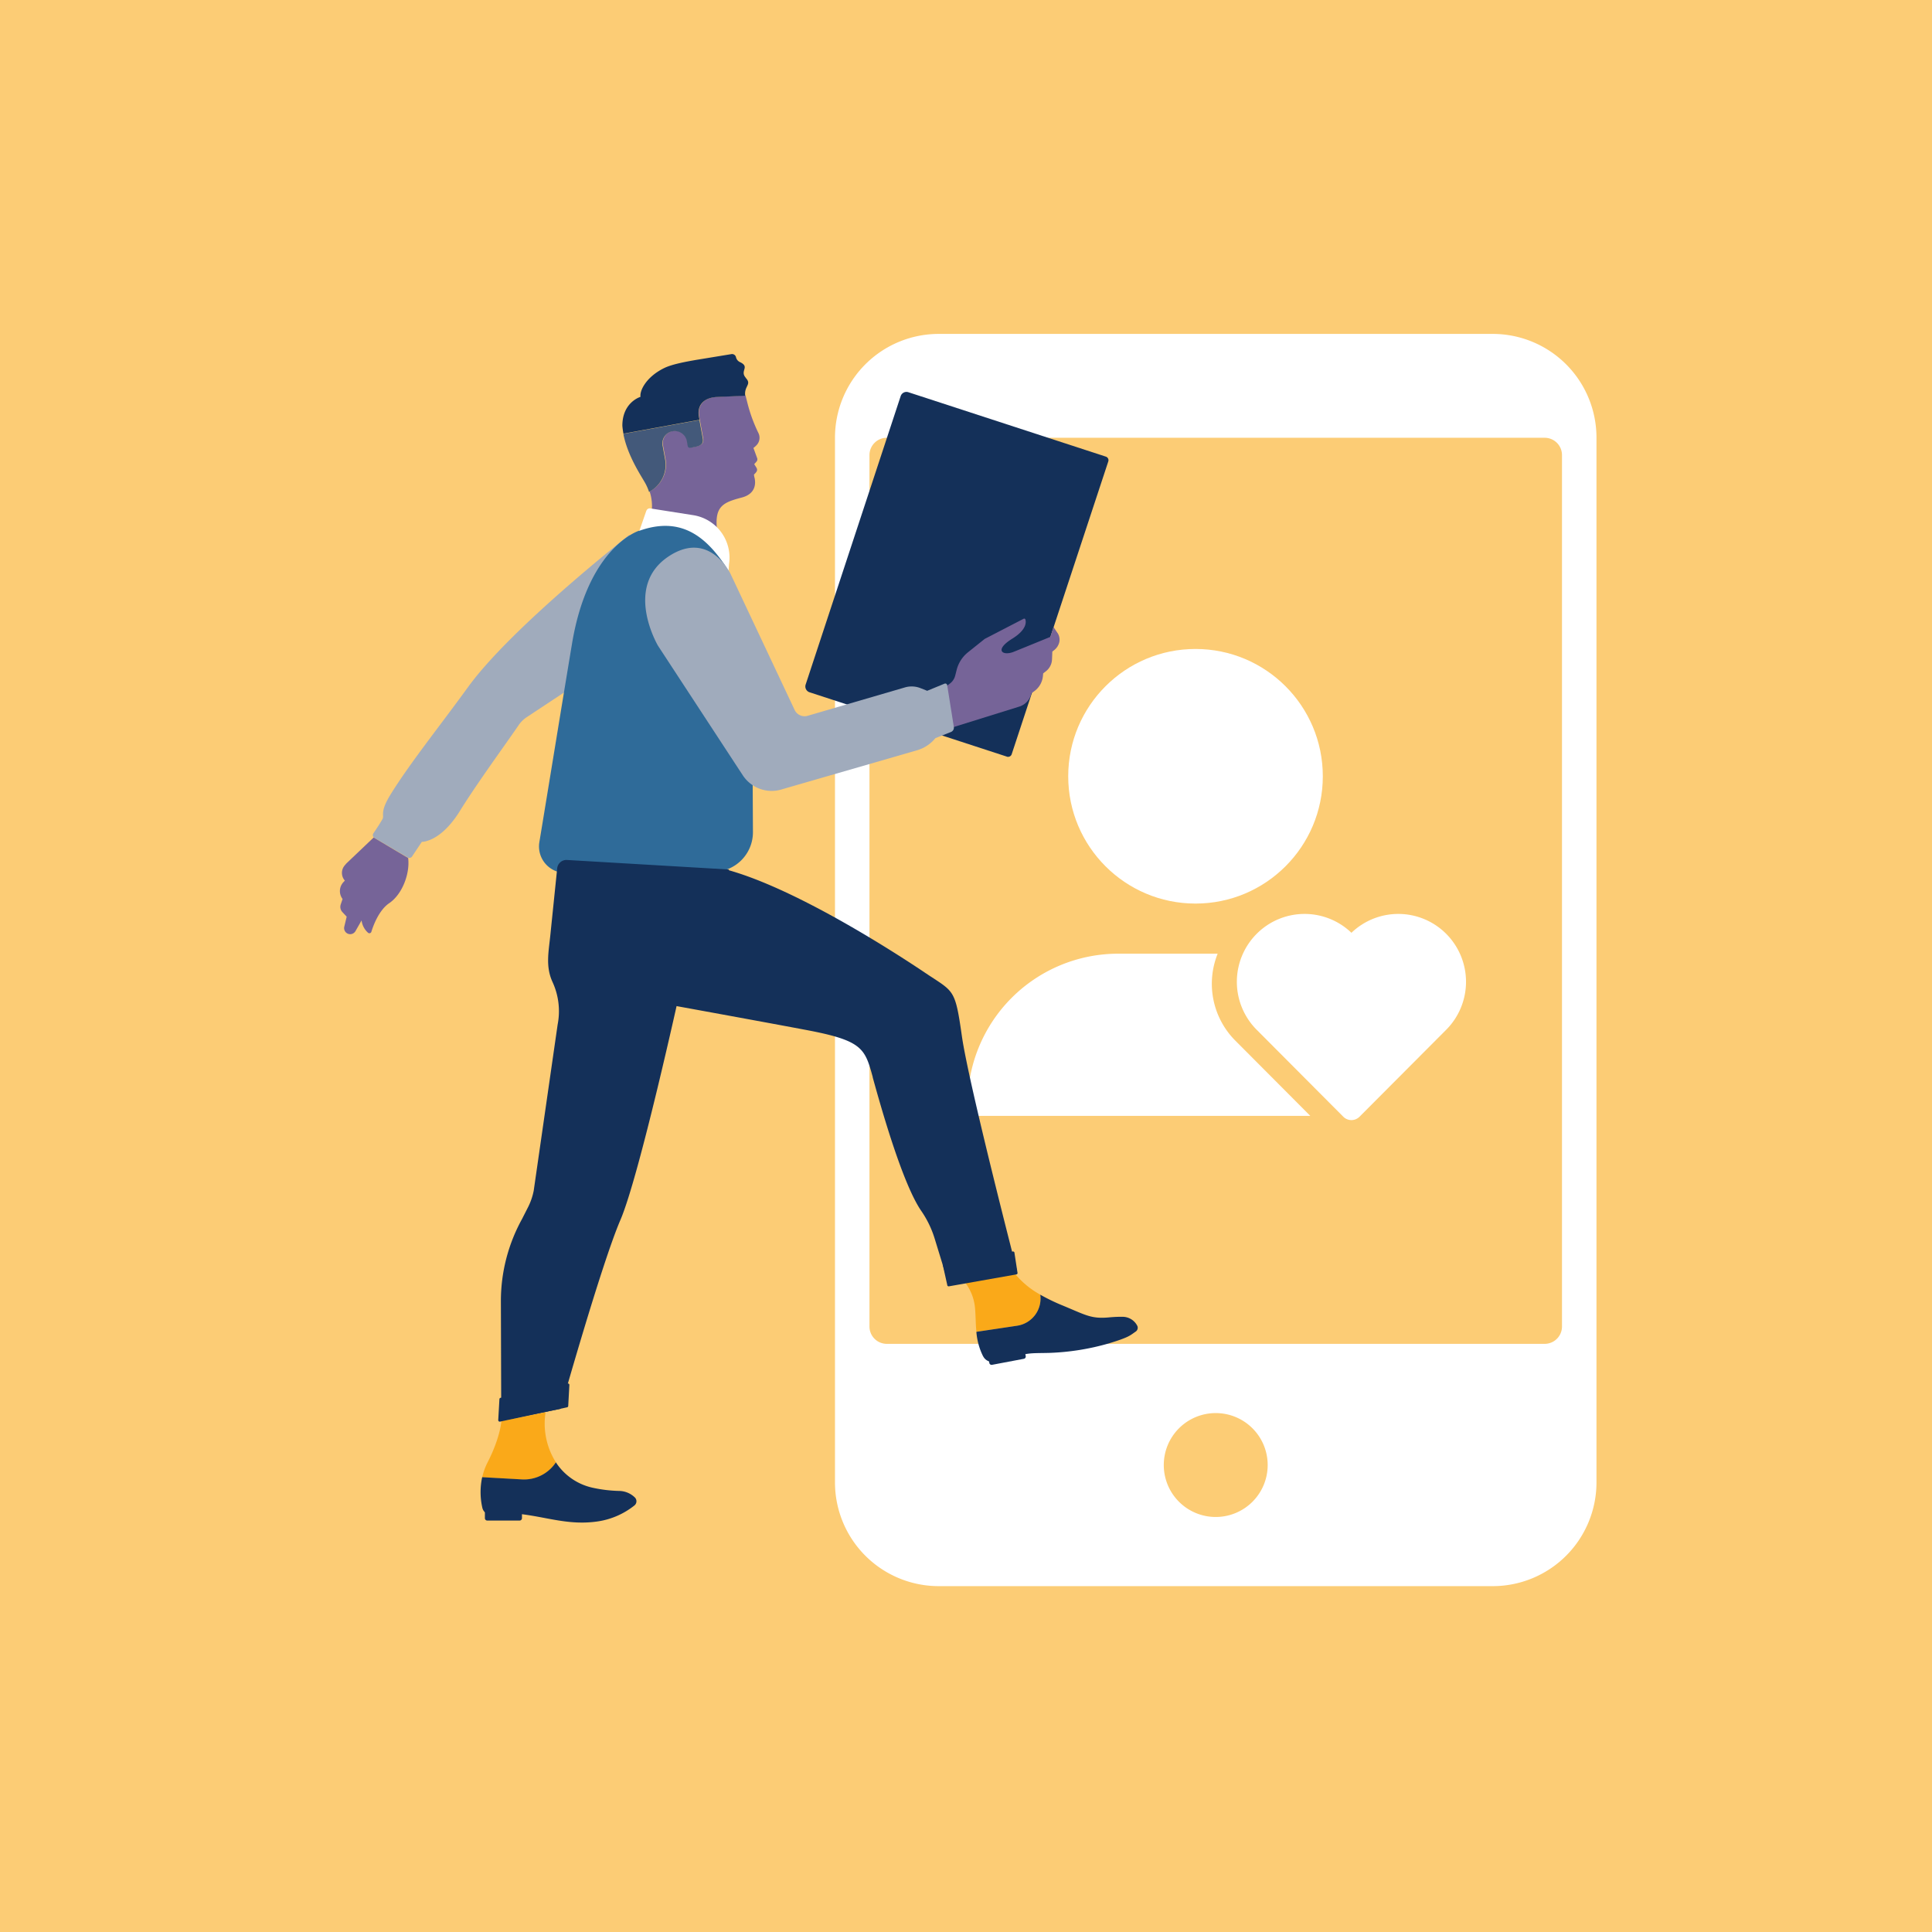 <?xml version="1.0" encoding="UTF-8"?> <svg xmlns="http://www.w3.org/2000/svg" viewBox="0 0 540 540"><defs><style>.cls-1{fill:#fccc75;}.cls-2{fill:#fff;}.cls-3{fill:#a0abbc;}.cls-4{fill:#766498;}.cls-5{fill:#43597a;}.cls-6{fill:#143059;}.cls-7{fill:#2f6b99;}.cls-8{fill:#faa919;}</style></defs><g id="BG"><rect class="cls-1" width="540" height="540"></rect></g><g id="Illos"><path class="cls-2" d="M417.22,93.33H262.38a29,29,0,0,0-29,29v292a29,29,0,0,0,29,29H417.22a29,29,0,0,0,29-29V122.36A29,29,0,0,0,417.22,93.33ZM339.8,424a14.52,14.52,0,1,1,14.52-14.52A14.52,14.52,0,0,1,339.8,424Zm96.78-53.23a4.84,4.84,0,0,1-4.84,4.84H247.86a4.84,4.84,0,0,1-4.84-4.84V127.2a4.84,4.84,0,0,1,4.84-4.84H431.74a4.84,4.84,0,0,1,4.84,4.84Z"></path><path class="cls-2" d="M404.21,261a18.9,18.9,0,0,0-26.48-.28,18.9,18.9,0,0,0-26.48.28,19,19,0,0,0,0,26.83l24.21,24.3a3.2,3.2,0,0,0,4.53,0l24.22-24.3A19,19,0,0,0,404.21,261Z"></path><circle class="cls-2" cx="334.15" cy="216.97" r="35.58"></circle><path class="cls-2" d="M345.25,290.83a22.51,22.51,0,0,1-4.91-24.27h-27.9a42.1,42.1,0,0,0-42,42,3.26,3.26,0,0,0,3.23,3.33h92.56Z"></path><path class="cls-3" d="M176,149.43S143,175.24,130.85,192c-7.88,10.87-16.26,21.29-21.65,30-3.23,5.2-1.64,5.86-2.33,7-.86,1.5-1.88,3-2.5,3.91a.89.89,0,0,0,.28,1.28l9.32,5.48a.91.91,0,0,0,1.2-.28l2.73-4.09s5.2.18,10.67-8.68c4.64-7.53,13.56-19.74,16.35-23.88a8.36,8.36,0,0,1,2.3-2.29l14.54-9.61Z"></path><path class="cls-4" d="M104.43,234.09l-7.62,7.25-.5.59a3.23,3.23,0,0,0,.08,4.2l-.37.4a3.66,3.66,0,0,0-.27,4.74l-.51,1.51a2.14,2.14,0,0,0,.48,2.17l1.18,1.26L96.23,259a1.7,1.7,0,0,0,3.12,1.26l1.71-3a5.56,5.56,0,0,0,1.8,3.44.58.58,0,0,0,.94-.27c.54-1.76,2.12-6.05,5-8,3.71-2.53,5.82-8.36,5.28-12.61Z"></path><path class="cls-4" d="M209,113s-.22-.88-.63-2.47l-8,.4c-3.75.24-5.47,2.43-4.95,5.44l1.11,6.08c.38,2.08-1.33,2.24-3.42,2.62h0a.65.65,0,0,1-.79-.51l-.2-1.11h0a.13.13,0,0,1,0-.06,3.45,3.45,0,1,0-6.78,1.24v0h0l.67,3.69a8.5,8.5,0,0,1-4.44,9.05,12.83,12.83,0,0,1,.5,6.13l18.53,6c-1.27-8,1.31-9,6.77-10.45,5-1.33,3.45-5.78,3.45-5.78l-.09-.62c.65-.64,1.16-1.12.7-1.92l-.62-1,.63-.7a1,1,0,0,0,.15-1.08l-1-2.74a8.24,8.24,0,0,0,.85-.76,3,3,0,0,0,.52-3.46A43.26,43.26,0,0,1,209,113"></path><path class="cls-5" d="M181.46,137.46a8.5,8.5,0,0,0,4.44-9.06l-.67-3.68h0a.43.43,0,0,0,0,0,3.45,3.45,0,1,1,6.78-1.24.13.13,0,0,0,0,.06h0l.2,1.11a.65.65,0,0,0,.79.51h0c2.09-.38,3.8-.56,3.42-2.64l-.94-5.13-21.25,3.88c1.15,6,4.78,11.42,6,13.56a14.13,14.13,0,0,1,1.19,2.69"></path><path class="cls-6" d="M208.5,105.65c-1.85-2,1.17-3-1.54-4.38a2,2,0,0,1-1.24-1.4,1.13,1.13,0,0,0-1.31-.89l-8.84,1.45c-4.9.8-8,1.52-9.9,2.43-5,2.44-6.92,6.27-6.65,8.06,0,0-5.07,1.47-5.07,8.08.06.74.17,1.48.3,2.21l21.26-3.88-.17-.93c-.52-3,1.2-5.2,4.95-5.44l8-.35h0c-.36-2.75,1.9-3.12.17-4.95"></path><path class="cls-2" d="M180.63,142.82l-2.16,6.23c10.92-4.82,19.28,3.92,25.14,11.12l.14-2.43A12,12,0,0,0,193.81,144l-12-1.89a1,1,0,0,0-1.16.69"></path><path class="cls-7" d="M202.1,157.24c-5.34-7.6-12.21-12.9-23.44-8.87l-.14,0c-1.5.54-14.37,5.85-18.64,31.55-2.94,17.64-7,42.66-9.13,55.48a7.39,7.39,0,0,0,7,8.57l41.7-.29a11.07,11.07,0,0,0,11-11.12l-.28-51.74s-2.5-15.65-8.09-23.63"></path><path class="cls-6" d="M158.4,240.36a2.6,2.6,0,0,0-2.66,2.33l-1.93,18.78c-.48,4.69-1.35,8.7.62,13a19.46,19.46,0,0,1,1.43,11.91l-6.69,46.45a17.82,17.82,0,0,1-1.6,4.62l-1.69,3.32A47.44,47.44,0,0,0,140,363.68l.1,33.44,16.6-3.35S168.08,353.38,173.4,341,190,277.19,190,277.19h0l1.66-5.5,4.12-5.24a20.58,20.58,0,0,0,3.69-7.36l4.3-16.06Z"></path><path class="cls-6" d="M243.91,301.06c2,7.24,8.22,29.65,13.61,37.43a28.16,28.16,0,0,1,3.75,7.79L265,358.44l19.26-3.22s-13.49-52.14-15.41-65.62-2.18-12.25-10.26-17.69c-6.93-4.67-35.46-23.36-55.37-28.81l-14.1,16.44a20.6,20.6,0,0,1-3.68,7.37l-4.12,5.24-8.92,6c.44.12,36.85,6.69,52.61,9.67,16.06,3,16.72,5.14,18.94,13.29"></path><path class="cls-8" d="M155.38,408.73a20.27,20.27,0,0,1-2.89-14l-12.35,2.43s-.25,4.54-3.85,11.56a17.33,17.33,0,0,0-1.51,4.2l11.12.62a10.66,10.66,0,0,0,9.48-4.77"></path><path class="cls-6" d="M134.86,421.57c.15.63.76,1.44,1.41,1.39,12.9-1,20.09,3.93,31,2.25a21.43,21.43,0,0,0,10-4.39,1.5,1.5,0,0,0,.15-2.3,6.43,6.43,0,0,0-4.45-1.8,38.79,38.79,0,0,1-7.22-.87,16.47,16.47,0,0,1-10.38-7.12,10.66,10.66,0,0,1-9.48,4.77l-11.12-.62a19.71,19.71,0,0,0,.08,8.69"></path><path class="cls-8" d="M290.78,361.87a24.29,24.29,0,0,1-9-8.51l-12.67,4.34a13.67,13.67,0,0,1,3.37,7.5c.24,2.12.18,4.54.43,7.05l11.39-1.71a7.68,7.68,0,0,0,6.46-8.67"></path><path class="cls-6" d="M274.82,379.13a2.85,2.85,0,0,0,3.32,1.41l7.07-1.72c2.58-.75,4.46-.58,8-.68A68,68,0,0,0,310,375.46c5.54-1.69,5.8-2.15,7.4-3.26a1.28,1.28,0,0,0,.47-1.64,4.62,4.62,0,0,0-4.05-2.51,34.79,34.79,0,0,0-3.79.16c-5,.46-6.39-.57-12.92-3.28a54.26,54.26,0,0,1-6.35-3.06,7.68,7.68,0,0,1-6.46,8.67l-11.4,1.71a18.43,18.43,0,0,0,1.9,6.88"></path><path class="cls-6" d="M281.46,211.49l-55.2-18a1.71,1.71,0,0,1-1.08-2.15l26.56-80.62a1.7,1.7,0,0,1,2.16-1.09l55.19,18a1.06,1.06,0,0,1,.68,1.34l-27,81.84a1.07,1.07,0,0,1-1.35.68"></path><path class="cls-4" d="M295.57,176.91l-1.12-1.67L293.6,178c-3,1.23-8.05,3.29-10.23,4.17-3.11,1.26-5.63-.43-.45-3.65,4-2.48,3.92-4.55,3.68-5.37a.34.34,0,0,0-.48-.21l-10.88,5.63-4.68,3.74a9.21,9.21,0,0,0-3.17,4.92l-.41,1.61a4,4,0,0,1-1.49,2.23l-1.09.81,1.92,11.4,18.56-5.78a5,5,0,0,0,3.4-3.73l.79-.57a5.9,5.9,0,0,0,2.42-4.16l.09-.84.73-.56a4.42,4.42,0,0,0,1.73-3.31l.09-2.21.53-.42a4,4,0,0,0,1.41-2.19,3.38,3.38,0,0,0-.5-2.62"></path><path class="cls-3" d="M204.17,160.36l17.94,38.08a3.06,3.06,0,0,0,3.55,1.65l27.42-8a6.74,6.74,0,0,1,4.21.25l1.86.74,4.86-2a.54.54,0,0,1,.73.41l1.86,11.68a1.31,1.31,0,0,1-.82,1.43l-4.33,1.71a10.36,10.36,0,0,1-5.05,3.37l-37.68,10.89a9.65,9.65,0,0,1-11.12-3.89L183.92,180.5s-9.83-16.61,3.06-25.05c11.32-7.41,17.19,4.91,17.19,4.91"></path><path class="cls-6" d="M158.5,393.35l-18.75,4a.42.42,0,0,1-.49-.43l.33-5.86a.4.4,0,0,1,.32-.37l18.74-4a.41.41,0,0,1,.49.43l-.32,5.86a.4.4,0,0,1-.32.37"></path><path class="cls-6" d="M263.82,353.11l19.23-3.31a.41.41,0,0,1,.5.42l.86,5.61a.4.4,0,0,1-.32.37l-18.85,3.33a.41.41,0,0,1-.49-.42l-1.25-5.62a.41.41,0,0,1,.32-.38"></path><path class="cls-6" d="M286.17,379.79l-8.88,1.68a.65.65,0,0,1-.77-.52l-.13-.72,10.17-1.92.13.71a.65.65,0,0,1-.52.77"></path><path class="cls-6" d="M145.2,425h-9a.66.66,0,0,1-.67-.66v-2.32l10.36.38v1.94a.66.66,0,0,1-.66.66"></path></g></svg> 